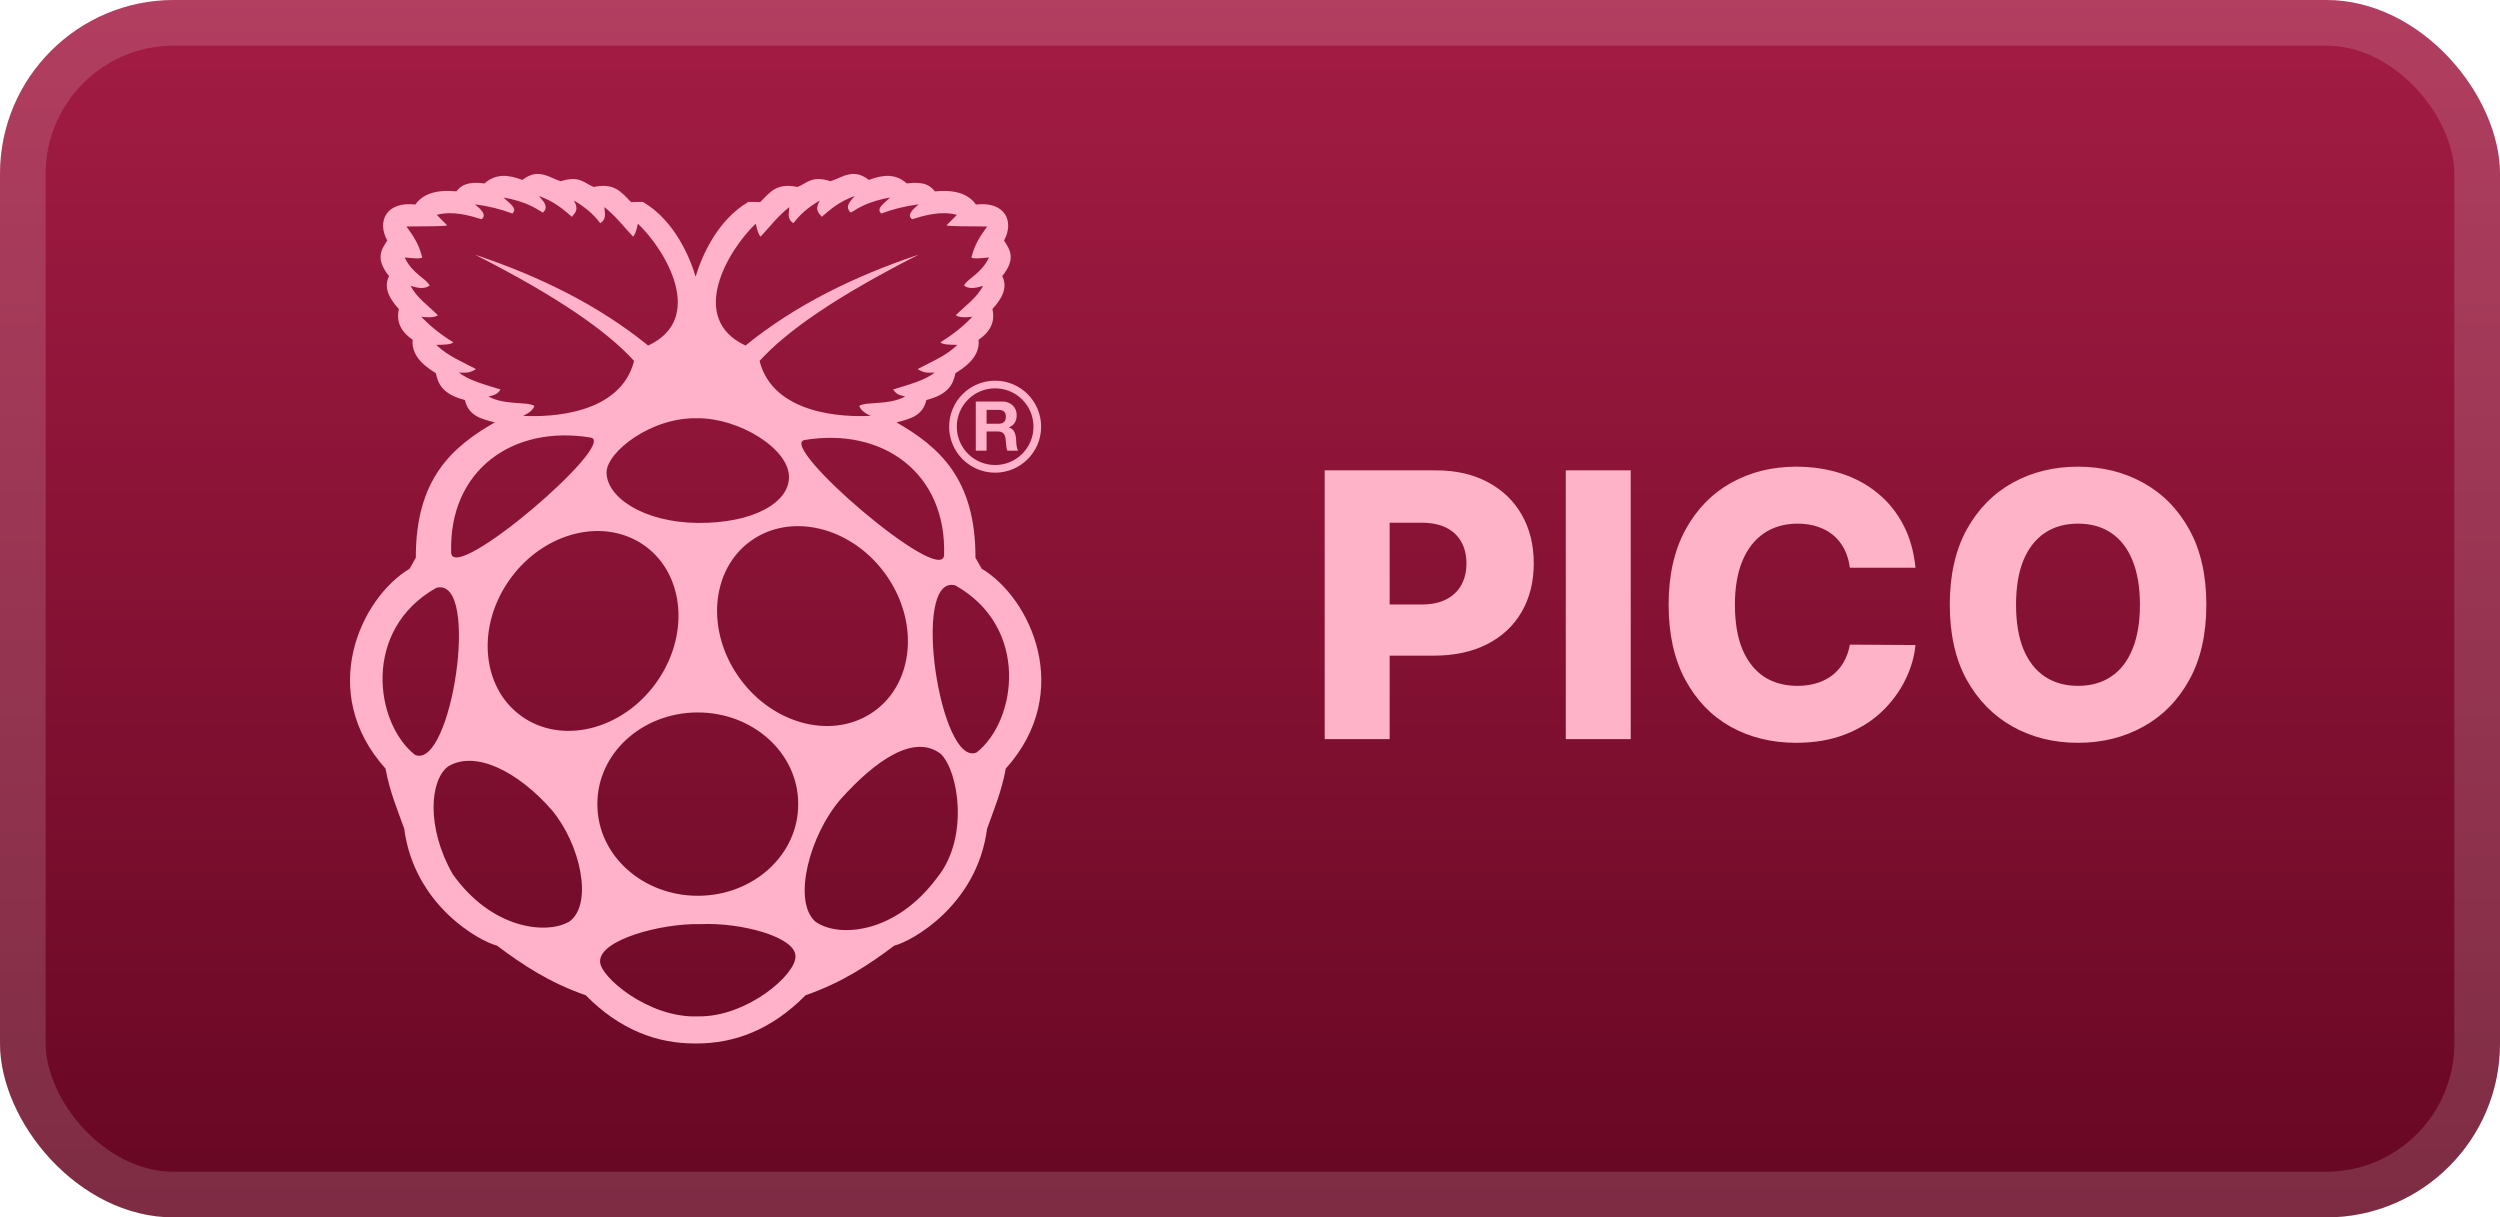 <svg width="115" height="56" viewBox="0 0 115 56" fill="none" xmlns="http://www.w3.org/2000/svg">
<rect width="115" height="56" rx="8" fill="url(#paint0_linear_603_2)"/>
<rect x="1.05" y="1.05" width="112.9" height="53.9" rx="6.95" stroke="white" stroke-opacity="0.15" stroke-width="2.1"/>
<g clip-path="url(#clip0_603_2)">
<g clip-path="url(#clip1_603_2)">
<path d="M45.159 26.16L44.871 25.655C44.883 22.031 43.201 20.554 41.24 19.431C41.834 19.274 42.446 19.146 42.614 18.401C43.634 18.14 43.847 17.668 43.95 17.168C44.216 16.99 45.109 16.491 45.015 15.632C45.515 15.287 45.793 14.845 45.652 14.218C46.189 13.632 46.33 13.148 46.102 12.702C46.747 11.901 46.461 11.486 46.185 11.066C46.668 10.19 46.242 9.251 44.892 9.408C44.355 8.62 43.185 8.799 43.004 8.802C42.801 8.549 42.534 8.332 41.712 8.437C41.179 7.962 40.583 8.043 39.968 8.277C39.239 7.709 38.756 8.164 38.205 8.336C37.321 8.052 37.119 8.441 36.685 8.6C35.721 8.399 35.429 8.836 34.967 9.297L34.429 9.286C32.976 10.13 32.255 11.847 31.999 12.73C31.743 11.847 31.022 10.13 29.57 9.286L29.032 9.297C28.57 8.836 28.277 8.399 27.314 8.6C26.88 8.441 26.678 8.052 25.794 8.336C25.432 8.223 25.099 7.989 24.707 8.001C24.502 8.007 24.282 8.082 24.031 8.277C23.416 8.043 22.82 7.962 22.288 8.437C21.465 8.332 21.198 8.549 20.995 8.802C20.814 8.799 19.644 8.62 19.107 9.408C17.757 9.251 17.331 10.19 17.814 11.066C17.538 11.486 17.253 11.901 17.897 12.702C17.669 13.148 17.811 13.632 18.348 14.218C18.206 14.845 18.485 15.288 18.984 15.633C18.891 16.491 19.784 16.99 20.05 17.168C20.152 17.668 20.366 18.14 21.385 18.401C21.553 19.146 22.166 19.275 22.759 19.431C20.798 20.554 19.117 22.031 19.128 25.656L18.841 26.161C16.592 27.508 14.569 31.837 17.733 35.355C17.939 36.457 18.286 37.248 18.595 38.123C19.056 41.652 22.068 43.304 22.863 43.499C24.026 44.373 25.266 45.201 26.944 45.782C28.526 47.389 30.239 48.001 31.962 48C31.987 48 32.013 48 32.038 48C33.761 48.001 35.474 47.389 37.056 45.782C38.734 45.201 39.974 44.373 41.138 43.499C41.932 43.304 44.944 41.652 45.406 38.123C45.714 37.248 46.061 36.457 46.267 35.355C49.431 31.836 47.408 27.507 45.159 26.16ZM43.428 25.541C43.311 27.001 35.703 20.457 37.016 20.24C40.581 19.647 43.548 21.733 43.428 25.541ZM40.069 32.816C38.156 34.051 35.398 33.254 33.91 31.036C32.422 28.818 32.767 26.019 34.681 24.784C36.594 23.549 39.352 24.346 40.84 26.564C42.327 28.782 41.983 31.581 40.069 32.816ZM34.765 10.287C34.831 10.615 34.906 10.822 34.991 10.883C35.414 10.43 35.759 9.965 36.304 9.529C36.306 9.785 36.175 10.063 36.499 10.267C36.791 9.874 37.185 9.524 37.709 9.226C37.457 9.661 37.666 9.793 37.801 9.974C38.202 9.63 38.582 9.283 39.32 9.014C39.118 9.259 38.836 9.499 39.135 9.782C39.547 9.524 39.962 9.267 40.941 9.085C40.72 9.33 40.264 9.576 40.54 9.822C41.058 9.624 41.63 9.481 42.264 9.398C41.96 9.647 41.708 9.892 41.956 10.085C42.51 9.915 43.273 9.685 44.018 9.883L43.546 10.358C43.494 10.421 44.65 10.407 45.413 10.418C45.135 10.805 44.85 11.179 44.685 11.843C44.76 11.919 45.139 11.877 45.495 11.843C45.129 12.613 44.494 12.807 44.346 13.136C44.569 13.306 44.88 13.261 45.218 13.146C44.955 13.689 44.403 14.06 43.967 14.5C44.077 14.579 44.27 14.625 44.726 14.571C44.323 14.999 43.836 15.391 43.259 15.743C43.361 15.861 43.712 15.857 44.038 15.864C43.516 16.376 42.843 16.641 42.213 16.976C42.527 17.19 42.752 17.14 42.992 17.137C42.546 17.503 41.788 17.694 41.084 17.915C41.218 18.123 41.352 18.18 41.638 18.238C40.893 18.651 39.826 18.462 39.525 18.673C39.598 18.88 39.803 19.015 40.048 19.128C38.849 19.197 35.569 19.084 34.94 16.602C36.167 15.253 38.408 13.669 42.263 11.712C39.264 12.715 36.558 14.053 34.294 15.894C31.631 14.655 33.466 11.528 34.765 10.287ZM32.078 19.24C33.966 19.219 36.303 20.627 36.294 21.954C36.286 23.125 34.652 24.073 32.092 24.055C29.585 24.026 27.897 22.864 27.902 21.729C27.907 20.795 29.95 19.185 32.078 19.24ZM22.47 18.239C22.756 18.18 22.89 18.123 23.024 17.916C22.32 17.694 21.562 17.504 21.116 17.137C21.356 17.14 21.581 17.191 21.895 16.976C21.265 16.641 20.592 16.376 20.069 15.864C20.395 15.857 20.747 15.861 20.849 15.743C20.272 15.391 19.785 14.999 19.382 14.571C19.838 14.625 20.031 14.579 20.141 14.5C19.705 14.06 19.153 13.688 18.89 13.146C19.228 13.261 19.538 13.305 19.762 13.136C19.613 12.807 18.978 12.613 18.613 11.843C18.969 11.877 19.348 11.919 19.423 11.843C19.258 11.179 18.974 10.805 18.695 10.418C19.458 10.407 20.614 10.421 20.562 10.358L20.09 9.883C20.835 9.685 21.598 9.915 22.152 10.085C22.401 9.892 22.148 9.648 21.844 9.398C22.478 9.481 23.05 9.625 23.567 9.822C23.844 9.576 23.388 9.331 23.168 9.085C24.146 9.268 24.561 9.525 24.973 9.782C25.272 9.5 24.99 9.26 24.788 9.014C25.526 9.283 25.907 9.631 26.307 9.974C26.442 9.794 26.651 9.662 26.399 9.226C26.923 9.524 27.317 9.874 27.61 10.267C27.934 10.064 27.803 9.786 27.804 9.529C28.349 9.966 28.694 10.43 29.117 10.883C29.203 10.822 29.277 10.615 29.343 10.287C30.642 11.528 32.478 14.655 29.815 15.895C27.55 14.055 24.846 12.717 21.848 11.714C25.701 13.671 27.941 15.254 29.168 16.602C28.54 19.084 25.259 19.198 24.06 19.128C24.305 19.015 24.51 18.881 24.583 18.673C24.282 18.463 23.215 18.651 22.47 18.239ZM27.166 20.128C28.479 20.345 20.871 26.889 20.754 25.429C20.634 21.622 23.6 19.535 27.166 20.128ZM19.087 34.722C17.238 33.258 16.643 28.968 20.071 27.04C22.137 26.494 20.768 35.458 19.087 34.722ZM26.197 42.387C25.154 43.007 22.621 42.752 20.821 40.205C19.608 38.068 19.764 35.893 20.616 35.254C21.891 34.489 23.86 35.522 25.376 37.254C26.697 38.822 27.299 41.575 26.197 42.387ZM24.128 33.039C22.214 31.805 21.869 29.006 23.357 26.788C24.845 24.57 27.602 23.773 29.516 25.008C31.429 26.242 31.774 29.041 30.286 31.259C28.799 33.477 26.041 34.274 24.128 33.039ZM32.119 46.753C29.825 46.85 27.576 44.902 27.605 44.227C27.571 43.236 30.398 42.464 32.242 42.509C34.097 42.429 36.587 43.097 36.592 43.984C36.622 44.845 34.334 46.79 32.119 46.753ZM36.716 36.99C36.73 39.306 34.673 41.194 32.123 41.206C29.572 41.218 27.494 39.35 27.48 37.034V36.99C27.467 34.673 29.523 32.785 32.074 32.773C34.624 32.761 36.703 34.629 36.716 36.946C36.716 36.96 36.716 36.975 36.716 36.99ZM43.141 40.328C41.164 43.029 38.489 43.135 37.492 42.382C36.449 41.413 37.245 38.406 38.674 36.758C40.309 34.939 42.058 33.751 43.276 34.679C44.096 35.483 44.577 38.514 43.141 40.328ZM44.928 34.611C43.248 35.346 41.879 26.382 43.945 26.928C47.373 28.856 46.777 33.146 44.928 34.611ZM44.886 20.731H45.383V19.847H45.881C46.131 19.847 46.223 19.951 46.258 20.189C46.283 20.37 46.277 20.588 46.337 20.731H46.835C46.746 20.604 46.749 20.338 46.74 20.196C46.724 19.967 46.654 19.73 46.41 19.666V19.66C46.66 19.559 46.768 19.359 46.768 19.092C46.768 18.751 46.512 18.469 46.106 18.469H44.886L44.886 20.731ZM45.383 18.855H45.928C46.15 18.855 46.27 18.951 46.27 19.169C46.27 19.397 46.15 19.492 45.928 19.492H45.383V18.855ZM43.66 19.628C43.66 20.796 44.608 21.743 45.776 21.743C46.945 21.743 47.892 20.796 47.892 19.628C47.892 18.459 46.945 17.511 45.776 17.511C44.608 17.511 43.66 18.459 43.66 19.628ZM47.54 19.628C47.54 20.602 46.75 21.391 45.776 21.391C44.803 21.391 44.013 20.602 44.013 19.628C44.013 18.653 44.803 17.864 45.776 17.864C46.75 17.864 47.54 18.653 47.54 19.628Z" fill="#FFB2C9"/>
</g>
</g>
<g filter="url(#filter0_d_603_2)">
<path d="M60.936 34V21.636H66.043C66.969 21.636 67.767 21.817 68.44 22.18C69.116 22.538 69.637 23.039 70.003 23.683C70.369 24.323 70.553 25.067 70.553 25.916C70.553 26.77 70.365 27.516 69.991 28.156C69.621 28.792 69.092 29.285 68.403 29.635C67.715 29.985 66.898 30.16 65.952 30.16H62.801V27.806H65.397C65.848 27.806 66.224 27.728 66.526 27.571C66.832 27.414 67.063 27.194 67.22 26.913C67.377 26.627 67.456 26.295 67.456 25.916C67.456 25.534 67.377 25.204 67.22 24.927C67.063 24.645 66.832 24.427 66.526 24.274C66.22 24.122 65.844 24.045 65.397 24.045H63.924V34H60.936ZM75.014 21.636V34H72.026V21.636H75.014ZM88.112 26.116H85.094C85.054 25.806 84.971 25.526 84.847 25.277C84.722 25.027 84.557 24.814 84.352 24.637C84.146 24.46 83.903 24.325 83.621 24.232C83.343 24.136 83.035 24.087 82.697 24.087C82.098 24.087 81.581 24.234 81.146 24.528C80.715 24.822 80.383 25.246 80.15 25.802C79.92 26.357 79.806 27.029 79.806 27.818C79.806 28.639 79.922 29.327 80.156 29.883C80.393 30.434 80.725 30.851 81.152 31.133C81.582 31.41 82.092 31.549 82.679 31.549C83.009 31.549 83.309 31.507 83.579 31.422C83.852 31.338 84.092 31.215 84.297 31.054C84.506 30.889 84.677 30.69 84.81 30.456C84.947 30.219 85.042 29.951 85.094 29.653L88.112 29.672C88.06 30.219 87.901 30.758 87.636 31.289C87.374 31.821 87.014 32.306 86.555 32.744C86.096 33.179 85.537 33.525 84.877 33.783C84.221 34.04 83.468 34.169 82.619 34.169C81.5 34.169 80.498 33.923 79.612 33.432C78.731 32.938 78.035 32.217 77.524 31.271C77.013 30.326 76.757 29.174 76.757 27.818C76.757 26.458 77.017 25.305 77.536 24.359C78.055 23.413 78.757 22.695 79.643 22.204C80.528 21.713 81.52 21.467 82.619 21.467C83.367 21.467 84.06 21.572 84.696 21.781C85.332 21.986 85.891 22.288 86.374 22.687C86.857 23.081 87.249 23.566 87.551 24.142C87.853 24.717 88.04 25.375 88.112 26.116ZM101.492 27.818C101.492 29.178 101.23 30.332 100.707 31.277C100.184 32.223 99.475 32.941 98.582 33.432C97.693 33.923 96.695 34.169 95.588 34.169C94.477 34.169 93.477 33.922 92.587 33.426C91.698 32.931 90.992 32.213 90.468 31.271C89.949 30.326 89.69 29.174 89.69 27.818C89.69 26.458 89.949 25.305 90.468 24.359C90.992 23.413 91.698 22.695 92.587 22.204C93.477 21.713 94.477 21.467 95.588 21.467C96.695 21.467 97.693 21.713 98.582 22.204C99.475 22.695 100.184 23.413 100.707 24.359C101.23 25.305 101.492 26.458 101.492 27.818ZM98.437 27.818C98.437 27.013 98.322 26.333 98.093 25.778C97.868 25.222 97.542 24.802 97.115 24.516C96.692 24.23 96.183 24.087 95.588 24.087C94.996 24.087 94.487 24.23 94.06 24.516C93.634 24.802 93.306 25.222 93.076 25.778C92.851 26.333 92.738 27.013 92.738 27.818C92.738 28.623 92.851 29.303 93.076 29.859C93.306 30.414 93.634 30.835 94.06 31.12C94.487 31.406 94.996 31.549 95.588 31.549C96.183 31.549 96.692 31.406 97.115 31.12C97.542 30.835 97.868 30.414 98.093 29.859C98.322 29.303 98.437 28.623 98.437 27.818Z" fill="#FFB3C9"/>
</g>
<defs>
<filter id="filter0_d_603_2" x="54.4" y="13.4" width="54.2" height="29.2" filterUnits="userSpaceOnUse" color-interpolation-filters="sRGB">
<feFlood flood-opacity="0" result="BackgroundImageFix"/>
<feColorMatrix in="SourceAlpha" type="matrix" values="0 0 0 0 0 0 0 0 0 0 0 0 0 0 0 0 0 0 127 0" result="hardAlpha"/>
<feOffset/>
<feGaussianBlur stdDeviation="2.8"/>
<feComposite in2="hardAlpha" operator="out"/>
<feColorMatrix type="matrix" values="0 0 0 0 0 0 0 0 0 0 0 0 0 0 0 0 0 0 0.25 0"/>
<feBlend mode="normal" in2="BackgroundImageFix" result="effect1_dropShadow_603_2"/>
<feBlend mode="normal" in="SourceGraphic" in2="effect1_dropShadow_603_2" result="shape"/>
</filter>
<linearGradient id="paint0_linear_603_2" x1="57.5" y1="0" x2="57.5" y2="56" gradientUnits="userSpaceOnUse">
<stop stop-color="#A41C44"/>
<stop offset="1" stop-color="#660723"/>
</linearGradient>
<clipPath id="clip0_603_2">
<rect width="40" height="40" fill="white" transform="translate(12 8)"/>
</clipPath>
<clipPath id="clip1_603_2">
<rect width="40" height="40" fill="white" transform="translate(12 8)"/>
</clipPath>
</defs>
</svg>
